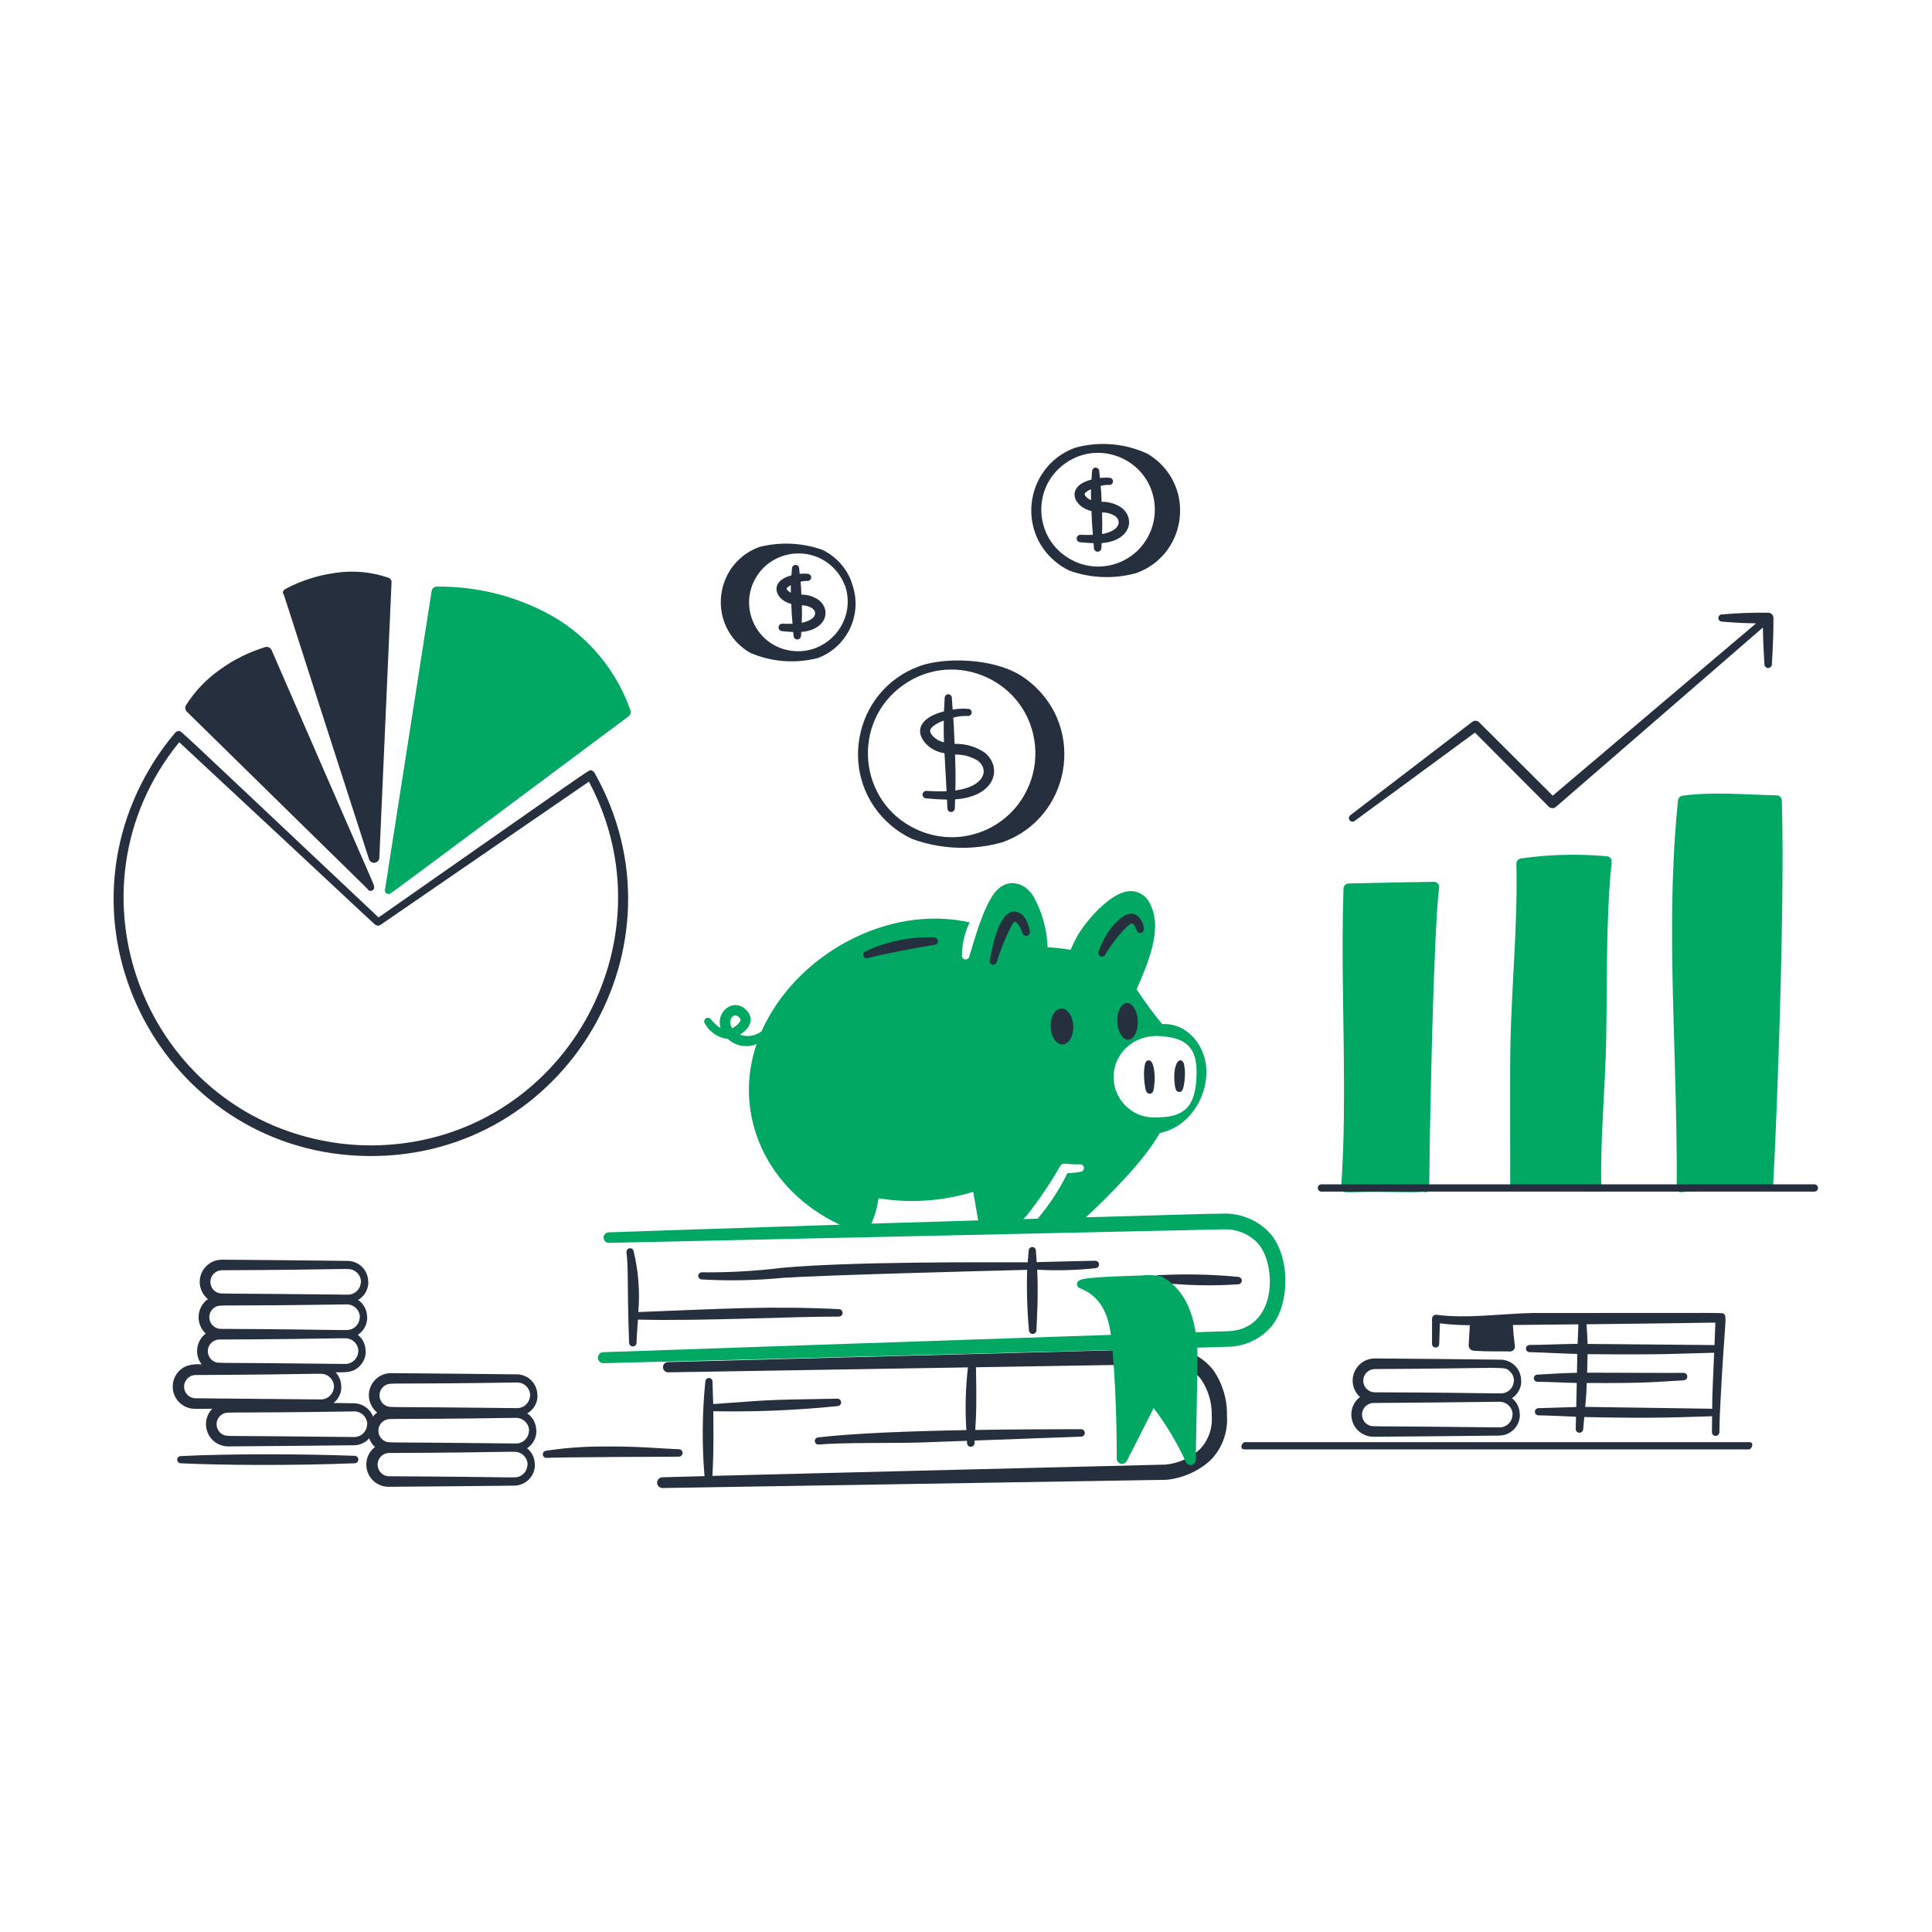 <svg viewBox="-10 -10 200 200" xmlns="http://www.w3.org/2000/svg" id="Financial-Literacy-1--Streamline-Brooklyn.svg" style="background-color: #e6f6ef"><desc>Financial Literacy 1 Streamline Illustration: https://streamlinehq.com</desc><path d="M109.839 122.752C112.603 123.071 115.391 123.138 118.168 122.953C118.465 122.952 118.649 122.629 118.499 122.372C118.429 122.253 118.301 122.18 118.163 122.181C115.398 121.915 112.617 121.859 109.843 122.012C109.558 122.035 109.405 122.358 109.567 122.593C109.63 122.683 109.729 122.742 109.839 122.752Z" fill="#262f3e" stroke-width="1"></path><path d="M138.43 81.283C136.666 81.31 130.78 81.422 129.609 81.458C129.319 81.467 129.086 81.7 129.077 81.989C128.841 89.186 129.149 96.182 129.131 103.409C129.117 109.923 128.871 111.673 128.853 112.968C128.85 113.207 129.038 113.405 129.277 113.414C129.579 113.424 129.879 113.422 130.18 113.414C133.958 113.316 135.277 113.49 137.397 113.38C137.653 113.505 137.952 113.32 137.955 113.035C137.992 106.744 138.405 86.397 138.976 81.892C139.017 81.565 138.759 81.277 138.43 81.283Z" fill="#00a863" stroke-width="1"></path><path d="M156.708 78.825C156.611 78.713 156.473 78.646 156.326 78.639C153.361 78.37 150.375 78.447 147.428 78.868C147.16 78.916 146.967 79.153 146.975 79.425C147.127 85.54 146.497 91.784 146.364 97.842C146.278 101.799 146.364 111.696 146.331 112.682C146.305 113.493 148.118 113.21 149.468 113.249C150.254 113.272 154.071 113.306 155.19 113.314C155.449 113.462 155.771 113.275 155.77 112.977C155.77 112.974 155.77 112.971 155.77 112.969C155.641 107.904 156.19 102.604 156.277 97.349C156.336 93.709 156.309 90.079 156.409 86.449C156.607 79.184 157.051 79.224 156.708 78.825Z" fill="#00a863" stroke-width="1"></path><path d="M174.457 72.858C174.448 72.569 174.213 72.338 173.924 72.332C170.81 72.274 167.263 71.937 164.174 72.371C163.924 72.407 163.73 72.608 163.704 72.86C162.816 81.565 163.083 90.196 163.344 98.963C163.794 114.056 163.392 112.994 163.688 113.287C164.089 113.684 163.725 112.993 173.138 113.306V113.321C173.346 113.326 173.519 113.159 173.522 112.95C173.618 112.953 174.838 85.664 174.457 72.858Z" fill="#00a863" stroke-width="1"></path><path d="M173.587 53.977C173.587 53.673 173.341 53.427 173.037 53.428C171.441 53.405 169.844 53.465 168.253 53.607C167.967 53.607 167.789 53.916 167.932 54.164C167.998 54.279 168.121 54.35 168.253 54.35C169.59 54.47 170.791 54.518 171.79 54.529C167.659 58.027 151.919 71.359 150.739 72.367L143.114 64.766C142.926 64.579 142.63 64.559 142.418 64.717L129.758 74.411C129.547 74.604 129.623 74.953 129.895 75.04C129.998 75.073 130.11 75.059 130.202 75.003S142.072 66.295 142.685 65.841L150.321 73.501C150.525 73.704 150.85 73.717 151.069 73.53L172.495 54.959C172.511 56.173 172.576 57.559 172.651 58.766C172.651 59.063 172.973 59.249 173.23 59.1C173.35 59.031 173.424 58.904 173.424 58.766C173.518 57.249 173.595 55.493 173.587 53.977Z" fill="#262f3e" stroke-width="1"></path><path d="M126.793 113.357H177.822C178.113 113.357 178.295 113.042 178.149 112.79C178.082 112.673 177.957 112.601 177.822 112.601H126.793C126.502 112.601 126.32 112.916 126.466 113.168C126.533 113.285 126.658 113.357 126.793 113.357Z" fill="#262f3e" stroke-width="1"></path><path d="M91.924 67.9C91.008 67.287 89.923 66.974 88.821 67.006C88.747 65.173 88.734 65.014 88.68 64.29C89.172 64.152 89.683 64.095 90.193 64.12C90.478 64.14 90.679 63.845 90.554 63.587C90.508 63.492 90.423 63.421 90.32 63.392C89.754 63.332 89.182 63.354 88.621 63.457C88.591 63.052 88.557 62.646 88.535 62.241C88.535 61.955 88.225 61.776 87.978 61.919C87.863 61.985 87.792 62.108 87.792 62.241C87.768 62.705 87.744 63.169 87.724 63.639C85.042 64.334 84.711 65.822 85.9 67.044C86.407 67.548 87.064 67.874 87.773 67.973C87.832 69.087 87.924 70.654 87.991 71.906C87.285 71.937 86.576 71.913 85.914 71.876C85.617 71.856 85.41 72.165 85.541 72.432C85.602 72.556 85.725 72.639 85.862 72.648C86.555 72.703 87.295 72.766 88.036 72.774C88.055 73.154 88.068 73.468 88.072 73.67C88.072 73.968 88.394 74.153 88.652 74.005C88.771 73.936 88.845 73.808 88.845 73.67C88.851 73.363 88.862 73.057 88.871 72.751C93.075 72.461 93.817 69.441 91.924 67.9ZM86.661 66.293C86.174 65.811 86.096 65.483 86.824 65.017C87.102 64.845 87.396 64.702 87.702 64.589C87.702 64.698 87.67 65.505 87.722 66.844C87.324 66.763 86.956 66.572 86.661 66.293ZM88.897 71.828C88.934 70.462 88.916 69.522 88.864 68.114C89.701 68.089 90.527 68.312 91.239 68.754C92.476 69.739 91.819 71.454 88.897 71.828Z" fill="#262f3e" stroke-width="1"></path><path d="M74.783 52.131C74.252 51.751 73.613 51.549 72.959 51.557C72.924 50.752 72.938 50.855 72.874 50.225C73.101 50.162 73.336 50.133 73.571 50.14C73.856 50.164 74.06 49.87 73.939 49.612C73.892 49.513 73.804 49.439 73.698 49.411C73.396 49.369 73.09 49.369 72.788 49.411C72.768 49.225 72.746 49.039 72.729 48.854C72.729 48.568 72.419 48.389 72.172 48.532C72.057 48.598 71.986 48.721 71.986 48.854Q71.955 49.21 71.925 49.566C69.575 50.165 70.187 52.1 71.914 52.515C71.956 53.499 71.945 53.519 72.044 54.571C71.688 54.585 71.335 54.581 71.001 54.565C70.704 54.55 70.502 54.862 70.637 55.127C70.698 55.246 70.816 55.325 70.949 55.336C71.32 55.369 71.719 55.408 72.117 55.429C72.128 55.555 72.141 55.682 72.15 55.809C72.15 56.107 72.472 56.293 72.73 56.144C72.849 56.075 72.923 55.947 72.923 55.809L72.945 55.423C75.436 55.233 76.136 53.24 74.783 52.131ZM71.594 51.171C71.357 50.941 71.422 50.913 71.468 50.856C71.581 50.737 71.717 50.643 71.868 50.578C71.861 50.838 71.868 51.098 71.868 51.357C71.767 51.311 71.674 51.248 71.594 51.171ZM73.953 54.114C73.659 54.292 73.334 54.413 72.995 54.47C73.027 53.732 73.03 53.599 73.003 52.662C73.391 52.659 73.772 52.77 74.098 52.981C74.573 53.361 74.414 53.821 73.953 54.114Z" fill="#262f3e" stroke-width="1"></path><path d="M106.144 42.588C105.528 42.156 104.791 41.93 104.038 41.943C103.986 40.694 103.992 40.865 103.939 40.303C104.224 40.221 104.52 40.186 104.816 40.199C105.101 40.224 105.305 39.93 105.184 39.671C105.137 39.572 105.049 39.499 104.943 39.471C104.584 39.429 104.22 39.435 103.863 39.488C103.838 39.252 103.813 39.017 103.795 38.78C103.795 38.494 103.485 38.315 103.238 38.458C103.123 38.524 103.052 38.647 103.052 38.78C103.031 39.069 103.008 39.357 102.988 39.646C100.223 40.357 101.131 42.491 102.988 42.904C103.039 44.112 103.03 44.117 103.136 45.369C102.702 45.385 102.27 45.383 101.863 45.362C101.566 45.347 101.364 45.659 101.5 45.924C101.56 46.043 101.678 46.122 101.811 46.133C102.256 46.171 102.728 46.216 103.204 46.232C103.216 46.398 103.231 46.562 103.241 46.727C103.241 47.025 103.563 47.21 103.821 47.062C103.94 46.993 104.014 46.865 104.014 46.727C104.023 46.558 104.031 46.39 104.039 46.222C107.002 45.997 107.555 43.743 106.144 42.588ZM102.494 41.485C102.182 41.179 102.262 41.083 102.436 40.94C102.59 40.816 102.76 40.715 102.941 40.638C102.93 41.05 102.936 41.269 102.949 41.762C102.778 41.705 102.621 41.61 102.491 41.485ZM104.084 45.286C104.114 44.411 104.116 44.131 104.084 43.048C104.57 43.04 105.049 43.175 105.459 43.438C106.203 44.035 105.757 44.997 104.081 45.286Z" fill="#262f3e" stroke-width="1"></path><path d="M95.589 59.88C92.695 58.125 87.823 58.023 85.223 58.943C78.204 61.481 76.564 70.664 82.271 75.474C82.918 76.02 83.635 76.479 84.402 76.838C87.426 77.946 90.723 78.065 93.819 77.177C100.806 74.639 102.425 65.489 96.733 60.707C96.373 60.404 95.99 60.127 95.589 59.88ZM84.865 75.851C78.813 73.042 78.071 64.734 83.53 60.897C88.989 57.06 96.555 60.572 97.148 67.218C97.286 68.759 97.008 70.309 96.345 71.706C94.316 76.018 89.179 77.871 84.865 75.849Z" fill="#262f3e" stroke-width="1"></path><path d="M108.828 36.99C106.483 35.893 103.824 35.663 101.326 36.34C96.328 38.136 95.148 44.67 99.203 48.1C99.668 48.494 100.184 48.825 100.737 49.083C102.956 49.869 105.362 49.953 107.631 49.325C112.597 47.535 113.763 41.041 109.73 37.635C109.447 37.396 109.145 37.181 108.828 36.99ZM101.2 48.092C97.096 46.189 96.592 40.556 100.292 37.954C103.993 35.351 109.123 37.731 109.526 42.237C109.62 43.286 109.431 44.341 108.977 45.292C107.602 48.211 104.122 49.466 101.2 48.095Z" fill="#262f3e" stroke-width="1"></path><path d="M78.173 50.355L78.189 50.35C77.669 48.845 76.57 47.611 75.136 46.92C73.043 46.18 70.777 46.075 68.625 46.618C64.234 48.201 63.204 53.944 66.771 56.955C67.054 57.194 67.358 57.406 67.679 57.589C69.884 58.531 72.337 58.718 74.659 58.12C77.783 56.956 79.361 53.47 78.173 50.355ZM70.446 56.94C67.931 55.758 66.844 52.766 68.013 50.246C69.691 46.669 74.612 46.25 76.87 49.492C77.113 49.841 77.312 50.219 77.462 50.617L77.478 50.611C78.749 54.366 75.479 58.089 71.591 57.313C71.196 57.234 70.812 57.109 70.446 56.94Z" fill="#262f3e" stroke-width="1"></path><path d="M76.851 125.523C69.707 125.173 65.119 125.479 56.079 125.822C56.257 123.697 56.089 121.557 55.582 119.486C55.504 119.211 55.157 119.124 54.958 119.329C54.883 119.407 54.845 119.514 54.855 119.623C55.065 121.399 54.913 123.083 55.123 129.02C55.141 129.317 55.474 129.484 55.723 129.32C55.828 129.252 55.892 129.136 55.897 129.011C55.908 128.213 55.99 127.411 56.04 126.605C62.653 126.774 72.011 126.279 76.83 126.295C77.128 126.303 77.322 125.986 77.18 125.725C77.114 125.603 76.989 125.526 76.851 125.523Z" fill="#262f3e" stroke-width="1"></path><path d="M103.373 120.511C102.937 120.511 99.168 120.604 97.321 120.657C97.291 120.26 97.26 119.863 97.234 119.465C97.238 119.179 96.93 118.997 96.681 119.137C96.565 119.202 96.493 119.324 96.492 119.456C96.456 119.863 96.419 120.269 96.386 120.675C91.439 120.667 78 120.598 70.961 121.244C68.202 121.585 65.424 121.74 62.645 121.708C62.359 121.715 62.187 122.028 62.336 122.273C62.393 122.366 62.488 122.429 62.596 122.446C65.412 122.61 68.237 122.555 71.045 122.282C75.164 121.998 92.217 121.56 96.332 121.453C96.266 123.539 96.328 125.628 96.518 127.707C96.522 128.004 96.846 128.186 97.101 128.034C97.22 127.963 97.292 127.834 97.29 127.697C97.319 127.013 97.504 124.224 97.373 121.438C99.393 121.551 101.418 121.499 103.43 121.281C103.725 121.247 103.872 120.905 103.695 120.667C103.619 120.565 103.499 120.507 103.373 120.511Z" fill="#262f3e" stroke-width="1"></path><path d="M115.604 131.84C114.524 130.442 112.856 129.625 111.09 129.629L59.169 131C58.76 130.994 58.497 131.434 58.696 131.791C58.796 131.969 58.988 132.075 59.191 132.063L90.199 131.552C89.951 133.707 89.897 135.88 90.039 138.044C84.375 138.146 78.432 138.359 74.654 138.803C74.373 138.856 74.254 139.193 74.441 139.41C74.513 139.494 74.62 139.542 74.731 139.539C77.27 139.305 82.648 139.418 85.367 139.325L90.098 139.152C90.098 139.232 90.105 139.304 90.11 139.385C90.11 139.683 90.432 139.868 90.689 139.72C90.809 139.651 90.882 139.523 90.882 139.385C90.882 139.292 90.892 139.211 90.896 139.124L101.915 138.721C102.213 138.719 102.396 138.395 102.245 138.139C102.175 138.02 102.047 137.948 101.909 137.949C99.179 137.949 95.182 137.962 90.959 138.029C91.059 136.338 91.104 135.582 91.034 131.539L111.145 131.206C112.398 131.215 113.576 131.8 114.34 132.792C115.089 133.901 115.473 135.215 115.438 136.552C115.545 137.848 115.087 139.126 114.182 140.059C113.206 140.94 111.973 141.486 110.664 141.616C110.134 141.628 69.832 142.617 63.745 142.782C63.803 141.656 63.894 140.394 63.844 136.092C68.141 136.17 72.439 135.992 76.714 135.56C77.011 135.54 77.174 135.206 77.008 134.959C76.936 134.853 76.817 134.789 76.688 134.789C68.146 134.917 69.452 134.975 63.833 135.346C63.811 134.575 63.77 133.81 63.759 133.04C63.772 132.754 63.471 132.561 63.217 132.693C63.099 132.754 63.022 132.873 63.016 133.006C62.689 136.264 62.66 139.545 62.93 142.808L58.571 142.927C58.142 142.935 57.884 143.405 58.105 143.772C58.208 143.942 58.394 144.045 58.594 144.041L110.755 143.189C112.439 143.02 114.025 142.319 115.284 141.188C116.511 139.954 117.142 138.248 117.013 136.512C117.048 134.845 116.555 133.21 115.604 131.84Z" fill="#262f3e" stroke-width="1"></path><path d="M8.713 141.478C12.706 141.679 20.278 141.734 26.727 141.478C27.025 141.464 27.195 141.132 27.034 140.882C26.966 140.777 26.852 140.711 26.727 140.705C21.442 140.505 13.654 140.48 8.713 140.735C8.427 140.735 8.249 141.045 8.392 141.292C8.458 141.407 8.581 141.478 8.713 141.478Z" fill="#262f3e" stroke-width="1"></path><path d="M118.884 140.044H171.015C171.228 140.044 171.4 139.766 171.399 139.55S171.225 139.287 171.011 139.288H118.881C118.677 139.288 118.51 139.579 118.51 139.784S118.679 140.045 118.884 140.044Z" fill="#262f3e" stroke-width="1"></path><path d="M29.188 84.973C52.538 68.654 50.911 69.69 51.231 69.763C51.361 69.793 51.473 69.876 51.539 69.992C61.616 87.811 48.624 109.856 28.154 109.673C7.685 109.49 -4.911 87.217 5.482 69.581C6.261 68.26 7.152 67.009 8.146 65.842C8.23 65.744 8.35 65.684 8.478 65.676C8.793 65.659 7.448 64.504 29.188 84.973ZM8.553 66.831C-3.876 82.12 4.907 105.129 24.361 108.248C25.98 108.508 27.621 108.611 29.259 108.557C48.274 107.907 59.8 87.479 50.962 70.917L29.36 85.762C29.209 85.861 29.011 85.847 28.876 85.728C28.876 85.821 29.22 86.06 8.553 66.831Z" fill="#262f3e" stroke-width="1"></path><path d="M28.091 82.106C28.285 82.316 28.634 82.238 28.719 81.965C28.749 81.869 28.738 81.765 28.69 81.676C28.783 81.676 28.934 82.201 18.113 57.29C18.001 57.037 17.718 56.908 17.454 56.99C15.803 57.492 14.245 58.261 12.843 59.266C11.404 60.26 10.182 61.535 9.248 63.014C9.128 63.229 9.166 63.497 9.341 63.671C28.375 82.375 28.091 82.013 28.091 82.106ZM17.32 58.181C14.558 59.1 12.151 60.856 10.432 63.205C11.369 64.142 25.038 77.925 27.124 80.049C25.884 77.313 17.88 59.453 17.315 58.181Z" fill="#262f3e" stroke-width="1"></path><path d="M19.493 51.012C19.327 51.091 19.247 51.282 19.307 51.455C19.4 51.455 19.121 50.848 28.2 78.941C28.335 79.342 28.854 79.446 29.134 79.128C29.215 79.035 29.263 78.917 29.27 78.794L30.532 50.275C30.543 50.082 30.432 49.902 30.254 49.825C28.48 49.201 26.58 49.023 24.722 49.306C22.894 49.55 21.125 50.122 19.499 50.993ZM29.578 50.575C26.421 49.684 23.043 50.03 20.131 51.541C20.619 52.963 27.437 73.154 28.309 75.785C28.466 72.436 29.509 51.84 29.578 50.573Z" fill="#262f3e" stroke-width="1"></path><path d="M55.265 63.531C53.843 59.478 51.038 56.056 47.343 53.866C43.644 51.757 39.45 50.674 35.193 50.727C34.936 50.739 34.723 50.93 34.682 51.183S29.854 82.082 29.854 82.104C29.796 82.384 30.064 82.622 30.335 82.531C30.373 82.518 30.409 82.5 30.441 82.476C30.533 82.476 54.994 64.212 55.086 64.142C55.274 64 55.346 63.752 55.265 63.531Z" fill="#00a863" stroke-width="1"></path><path d="M146.517 134.741C147.129 134.342 147.494 133.657 147.485 132.926H147.465C147.479 131.74 146.53 130.768 145.344 130.753C143.756 130.725 133.911 130.631 132.323 130.626C130.558 130.626 129.454 132.536 130.336 134.064C130.456 134.271 130.607 134.458 130.784 134.619C129.384 135.693 129.671 137.88 131.302 138.556C131.581 138.672 131.88 138.731 132.183 138.731C133.489 138.731 143.335 138.638 145.203 138.611C146.393 138.598 147.349 137.625 147.338 136.434H147.322C147.335 135.775 147.037 135.147 146.517 134.741ZM131.219 132.466C131.405 132.018 131.842 131.726 132.327 131.724C146.109 131.667 145.687 131.373 146.306 131.968C146.569 132.218 146.721 132.563 146.729 132.926H146.713C146.705 133.472 146.368 133.959 145.859 134.159C145.395 134.345 145.488 134.173 132.327 134.131C131.471 134.128 130.89 133.259 131.215 132.466ZM146.572 136.439C146.562 137.182 145.95 137.775 145.207 137.764C131.486 137.6 132.131 137.719 131.727 137.551C130.874 137.182 130.74 136.028 131.486 135.474C131.69 135.323 131.937 135.239 132.191 135.236C133.778 135.236 143.624 135.136 145.211 135.109C145.958 135.097 146.575 135.691 146.589 136.439Z" fill="#262f3e" stroke-width="1"></path><path d="M45.645 134.446H45.628C45.643 133.261 44.694 132.288 43.508 132.273C41.92 132.249 32.075 132.154 30.487 132.147C28.724 132.139 27.613 134.043 28.488 135.574C28.633 135.828 28.824 136.051 29.053 136.233C28.884 136.339 28.736 136.477 28.619 136.639C28.301 135.823 27.519 135.28 26.643 135.269C26.048 135.26 25.329 135.247 24.533 135.233C25.049 134.827 25.346 134.204 25.335 133.547H25.319C25.329 132.996 25.122 132.462 24.743 132.062C25.753 132.049 26.523 132.145 27.25 131.399C27.648 130.991 27.868 130.442 27.862 129.873H27.846C27.858 129.214 27.559 128.588 27.039 128.182C27.656 127.783 28.024 127.096 28.015 126.362H27.999C28.008 125.796 27.791 125.25 27.397 124.844C26.917 124.345 26.968 124.792 27.517 124.226C27.916 123.819 28.136 123.27 28.13 122.701H28.114C28.129 121.515 27.179 120.542 25.993 120.528C24.406 120.504 14.559 120.407 12.973 120.401C11.201 120.405 10.098 122.325 10.987 123.857C11.087 124.028 11.208 124.186 11.348 124.326C11.613 124.592 11.615 124.352 11.231 124.734C10.334 125.632 10.334 127.086 11.231 127.984C11.359 128.111 11.351 127.968 11.076 128.243C10.263 129.051 10.177 130.336 10.874 131.245C10.342 131.184 9.802 131.243 9.295 131.417C7.66 132.1 7.378 134.297 8.787 135.372C8.943 135.491 9.114 135.59 9.295 135.665C9.866 135.901 10.174 135.839 11.973 135.832C10.741 137.103 11.346 139.231 13.062 139.663C13.244 139.709 13.431 139.732 13.619 139.732C14.925 139.726 24.772 139.639 26.64 139.613C27.244 139.609 27.818 139.348 28.219 138.896C28.327 139.211 28.507 139.497 28.745 139.731C28.873 139.859 28.866 139.715 28.59 139.99C27.341 141.246 27.921 143.383 29.633 143.836C29.823 143.887 30.02 143.912 30.217 143.913C31.523 143.906 41.369 143.82 43.238 143.793C44.429 143.782 45.385 142.807 45.374 141.616H45.361C45.369 141.051 45.152 140.504 44.758 140.098C44.457 139.785 44.479 140.087 44.918 139.634C45.316 139.227 45.537 138.679 45.531 138.109H45.514C45.525 137.393 45.176 136.72 44.585 136.315C45.252 135.931 45.658 135.215 45.645 134.446ZM12.972 121.495C26.356 121.44 25.993 121.255 26.505 121.458C27.019 121.657 27.361 122.146 27.373 122.697H27.357C27.346 123.44 26.735 124.033 25.992 124.023C12.324 123.859 12.921 123.981 12.51 123.81C11.657 123.443 11.521 122.289 12.266 121.734C12.47 121.582 12.717 121.498 12.972 121.495ZM12.397 125.249C12.886 125.044 12.561 125.235 25.878 125.03C26.626 125.015 27.244 125.61 27.258 126.358H27.242C27.233 126.905 26.896 127.392 26.388 127.592C25.891 127.789 26.261 127.631 12.857 127.564C11.927 127.549 11.363 126.533 11.841 125.736C11.97 125.52 12.165 125.349 12.397 125.249ZM12.703 128.667C26.091 128.613 25.723 128.427 26.238 128.63C26.751 128.829 27.094 129.319 27.105 129.869H27.088C27.078 130.612 26.467 131.206 25.724 131.195C12.056 131.031 12.654 131.153 12.243 130.982C11.39 130.613 11.256 129.459 12.002 128.905C12.205 128.754 12.45 128.671 12.703 128.667ZM10.178 134.749C9.251 134.681 8.745 133.635 9.268 132.866C9.475 132.562 9.81 132.368 10.178 132.341C23.575 132.285 23.198 132.102 23.711 132.303C24.225 132.502 24.568 132.992 24.58 133.543H24.563C24.552 134.286 23.941 134.879 23.198 134.869C21.33 134.846 11.484 134.755 10.178 134.749ZM28.006 137.437C27.995 138.18 27.384 138.773 26.641 138.762C12.879 138.597 13.572 138.721 13.159 138.549C12.304 138.187 12.161 137.034 12.903 136.474C12.982 136.415 13.068 136.365 13.159 136.327C13.641 136.127 13.219 136.313 26.64 136.108C27.388 136.094 28.007 136.689 28.021 137.437ZM44.619 141.616H44.602C44.594 142.162 44.257 142.649 43.749 142.85C43.271 143.035 43.749 142.889 30.217 142.822C29.29 142.759 28.779 141.716 29.297 140.944C29.505 140.634 29.845 140.438 30.217 140.413C43.588 140.36 43.235 140.173 43.751 140.376C44.267 140.575 44.61 141.066 44.621 141.618ZM44.772 138.105H44.756C44.744 138.847 44.134 139.44 43.391 139.43C29.741 139.266 30.327 139.391 29.909 139.217C29.054 138.855 28.912 137.702 29.653 137.142C29.732 137.082 29.818 137.033 29.909 136.994C30.395 136.792 29.996 136.981 43.39 136.775C44.142 136.758 44.764 137.358 44.774 138.11ZM44.87 134.443C44.86 135.186 44.248 135.78 43.505 135.769C29.844 135.605 30.438 135.728 30.025 135.557C29.169 135.194 29.027 134.041 29.768 133.482C29.847 133.422 29.933 133.372 30.025 133.334C30.519 133.129 30.311 133.316 43.504 133.115C44.253 133.1 44.871 133.695 44.886 134.443Z" fill="#262f3e" stroke-width="1"></path><path d="M46.563 140.922C47.726 140.837 60.176 140.795 60.269 140.795C60.566 140.799 60.757 140.48 60.612 140.22C60.545 140.1 60.419 140.024 60.281 140.022C58.175 139.953 56.148 139.693 52.017 139.744C50.166 139.759 48.32 139.907 46.491 140.186C46.21 140.239 46.092 140.576 46.278 140.793C46.35 140.876 46.454 140.923 46.563 140.922Z" fill="#262f3e" stroke-width="1"></path><path d="M168.472 126.029C168.306 125.861 169.468 125.921 148.669 125.921C145.698 125.972 141.798 126.533 138.716 126.107C138.47 126.072 138.248 126.26 138.244 126.509V129.125C138.244 129.411 138.554 129.589 138.801 129.446C138.916 129.38 138.987 129.257 138.987 129.125L139.058 126.989C140.086 127.12 141.121 127.185 142.157 127.183L142.038 129.244C142.022 129.544 142.248 129.802 142.547 129.824C144.161 129.938 145.104 129.869 146.308 129.903C146.609 129.914 146.852 129.656 146.822 129.356C146.692 128.254 146.696 128.334 146.612 127.162C148.597 127.146 150.967 127.122 153.398 127.095C153.372 127.696 153.32 128.838 153.312 129.115C152.29 129.115 149.859 129.22 148.339 129.23C148.054 129.228 147.872 129.535 148.012 129.784C148.077 129.9 148.199 129.972 148.332 129.973C149.884 130.012 151.424 130.114 153.287 130.159C153.276 130.692 153.261 131.373 153.246 132.109C150.75 132.169 150.666 132.241 149.148 132.3C148.862 132.305 148.689 132.618 148.836 132.863C148.905 132.977 149.029 133.045 149.161 133.043C150.52 133.043 151.815 133.147 153.225 133.161C153.207 134.019 153.188 134.887 153.173 135.653C151.873 135.683 150.573 135.746 149.262 135.772C148.977 135.772 148.798 136.082 148.941 136.329C149.007 136.444 149.13 136.515 149.262 136.515C150.562 136.536 151.854 136.608 153.149 136.661C153.136 137.265 153.125 137.723 153.118 137.912C153.101 138.209 153.412 138.412 153.678 138.278C153.801 138.216 153.882 138.093 153.889 137.955C153.922 137.534 153.965 137.112 154.006 136.691C161.767 136.867 164.348 136.68 167.239 136.612C167.234 137.169 167.217 137.717 167.219 138.275C167.233 138.572 167.565 138.743 167.815 138.581C167.92 138.513 167.986 138.399 167.992 138.275C168.002 137.084 168.058 135.903 168.121 134.724C168.543 126.655 168.808 126.371 168.472 126.029ZM167.576 126.915C167.553 127.693 167.516 128.467 167.484 129.242C165.123 129.224 157.498 129.143 154.347 129.124C154.329 128.407 154.292 127.855 154.235 127.089C160.235 127.021 166.345 126.94 167.576 126.915ZM154.097 135.643C154.265 133.89 154.203 134.28 154.256 133.169C160.828 133.194 161.035 133.065 164.297 132.891C164.594 132.879 164.768 132.55 164.609 132.299C164.535 132.182 164.405 132.113 164.267 132.118C163.338 132.139 156.499 132.097 154.301 132.099C154.314 131.712 154.347 130.435 154.348 130.182C162.767 130.262 163.86 130.116 167.45 130.035C167.203 135.473 167.264 134.825 167.245 135.834C165.362 135.82 156.431 135.661 154.097 135.641Z" fill="#262f3e" stroke-width="1"></path><path d="M121.505 117.701C120.3 116.378 118.592 115.626 116.803 115.63S110.767 115.785 102.41 116.017C104.743 113.862 108.518 110.085 110.054 107.289C113.014 106.714 115.013 103.675 114.883 100.682C114.773 98.214 112.87 95.853 110.313 96.018C109.364 94.87 108.48 93.67 107.667 92.422C108.781 89.809 110.379 86.256 109.108 83.693C108.687 82.55 107.42 81.963 106.276 82.38C104.503 82.937 102.32 85.454 101.482 86.969C101.237 87.411 101.026 87.864 100.825 88.328C100.04 88.189 99.246 88.102 98.449 88.066C98.379 86.202 97.87 84.381 96.963 82.751C95.875 81.096 94.007 80.926 92.853 82.566C91.724 84.167 90.931 87.096 90.34 89.015C90.278 89.305 89.925 89.42 89.704 89.221C89.604 89.131 89.558 88.996 89.582 88.864C89.596 87.694 89.867 86.541 90.378 85.488C81.914 83.566 72.345 88.845 68.841 96.751C68.206 97.25 67.359 97.385 66.6 97.109C67.538 96.525 68.086 95.623 67.426 94.757C66.151 93.109 64.041 94.593 64.599 96.44C64.21 96.186 63.865 95.868 63.578 95.502C63.395 95.271 63.032 95.325 62.924 95.598C62.874 95.725 62.895 95.869 62.98 95.976C63.468 96.855 64.352 97.443 65.351 97.555C66.153 98.296 67.314 98.502 68.322 98.081C65.823 105.401 69.339 113.216 76.937 116.78C64.054 117.188 53.029 117.572 53.029 117.572C52.608 117.569 52.343 118.023 52.551 118.388C52.654 118.568 52.85 118.675 53.057 118.662L116.864 117.258C118.159 117.259 119.394 117.805 120.265 118.762C122.175 121.006 122.23 127.658 117.088 127.808L113.767 127.91C113.385 125.496 112.389 123.296 110.246 122.126C109.536 121.992 108.81 121.963 108.091 122.041C102.421 122.226 101.524 122.314 101.486 122.897C101.476 123.097 101.595 123.282 101.783 123.354C103.903 124.182 104.677 125.923 105.002 128.183C100.951 128.312 52.431 129.978 52.431 129.978C51.993 130.003 51.746 130.493 51.986 130.86C52.092 131.021 52.272 131.118 52.465 131.117S101.094 129.875 105.169 129.761C105.476 133.441 105.607 137.303 105.604 140.996C105.607 141.42 106.067 141.682 106.433 141.468C106.521 141.417 106.593 141.342 106.641 141.252C106.966 140.636 108.812 136.981 109.426 135.767C110.751 137.507 111.876 139.39 112.779 141.381C112.966 141.744 113.476 141.767 113.696 141.423C113.749 141.34 113.778 141.244 113.78 141.145C113.948 132.811 113.992 130.572 113.939 129.509L117.125 129.416C118.888 129.391 120.552 128.595 121.68 127.239C123.549 124.843 123.56 120.117 121.505 117.7ZM106.504 98.541C107.322 97.733 108.419 97.272 109.569 97.254V97.237C112.649 97.307 114.04 98.241 113.857 101.526C113.71 104.816 112.396 105.679 109.569 105.678C106.349 105.755 104.252 102.318 105.794 99.491C105.985 99.142 106.224 98.822 106.504 98.541ZM65.804 96.451C65.251 95.645 65.959 94.609 66.599 95.405C66.866 95.733 66.139 96.269 65.804 96.451ZM80.205 116.669C80.577 115.835 80.825 114.95 80.94 114.044C84.217 114.58 87.573 114.352 90.748 113.378C90.878 114.121 91.238 116.219 91.259 116.336C87.695 116.44 84.437 116.538 80.205 116.669ZM101.873 111.299C101.419 111.383 100.96 111.432 100.499 111.447C99.67 113.139 98.634 114.722 97.415 116.158L95.929 116.2C96.048 116.079 96.169 115.955 96.296 115.823C97.568 114.21 98.72 112.505 99.741 110.723C99.993 110.242 100.386 110.586 101.784 110.531C102.079 110.497 102.301 110.795 102.183 111.069C102.128 111.195 102.01 111.283 101.873 111.299Z" fill="#00a863" stroke-width="1"></path><path d="M79.834 89.186C81.149 88.807 85.391 88.007 86.748 87.808C87.044 87.777 87.197 87.438 87.023 87.197C86.945 87.089 86.817 87.029 86.684 87.038C84.231 86.945 81.791 87.445 79.571 88.494C79.313 88.617 79.285 88.973 79.521 89.135C79.613 89.198 79.727 89.216 79.834 89.186Z" fill="#262f3e" stroke-width="1"></path><path d="M99.863 94.401C100.513 94.376 101.07 95.19 101.107 96.216S100.653 98.095 100.007 98.12S98.8 97.332 98.763 96.306S99.216 94.426 99.863 94.401Z" fill="#262f3e" stroke-width="1"></path><path d="M106.65 93.831C107.236 93.809 107.745 94.642 107.786 95.688S107.383 97.608 106.797 97.63S105.702 96.819 105.661 95.773S106.063 93.854 106.65 93.831Z" fill="#262f3e" stroke-width="1"></path><path d="M93.179 89.601C93.598 88.235 94.143 86.911 94.806 85.645C94.836 85.605 95.01 85.394 95.057 85.405C95.421 85.489 95.749 86.276 95.872 86.629C95.974 86.909 96.34 86.973 96.531 86.746C96.605 86.657 96.636 86.54 96.615 86.427C96.441 85.554 96.068 84.539 95.18 84.384C93.498 84.088 92.766 87.754 92.456 89.43C92.4 89.71 92.669 89.946 92.94 89.854C93.057 89.814 93.146 89.719 93.179 89.601Z" fill="#262f3e" stroke-width="1"></path><path d="M104.405 88.835C105.071 87.707 105.889 86.676 106.836 85.77C107.144 85.558 107.275 85.508 107.479 85.878L107.656 86.282C107.721 86.572 108.076 86.683 108.294 86.482C108.396 86.388 108.44 86.248 108.41 86.113C108.371 85.616 108.141 85.154 107.769 84.823C106.376 83.728 104.271 86.7 103.722 88.547C103.631 88.818 103.868 89.086 104.148 89.029C104.259 89.006 104.353 88.935 104.405 88.835Z" fill="#262f3e" stroke-width="1"></path><path d="M108.436 100.808C108.414 101.219 108.426 101.631 108.474 102.039C108.567 102.782 108.629 103.23 109.02 103.223S109.455 102.778 109.519 102.016C109.569 101.413 109.507 99.734 108.897 99.77C108.558 99.788 108.503 100.144 108.436 100.808Z" fill="#262f3e" stroke-width="1"></path><path d="M111.614 100.712C111.556 101.1 111.542 101.493 111.572 101.884C111.632 102.591 111.685 103.026 112.065 103.038C112.415 103.048 112.505 102.734 112.622 101.907C112.665 101.535 112.677 101.161 112.656 100.788C112.595 100.114 112.513 99.791 112.207 99.766C111.856 99.736 111.686 100.37 111.614 100.712Z" fill="#262f3e" stroke-width="1"></path></svg>